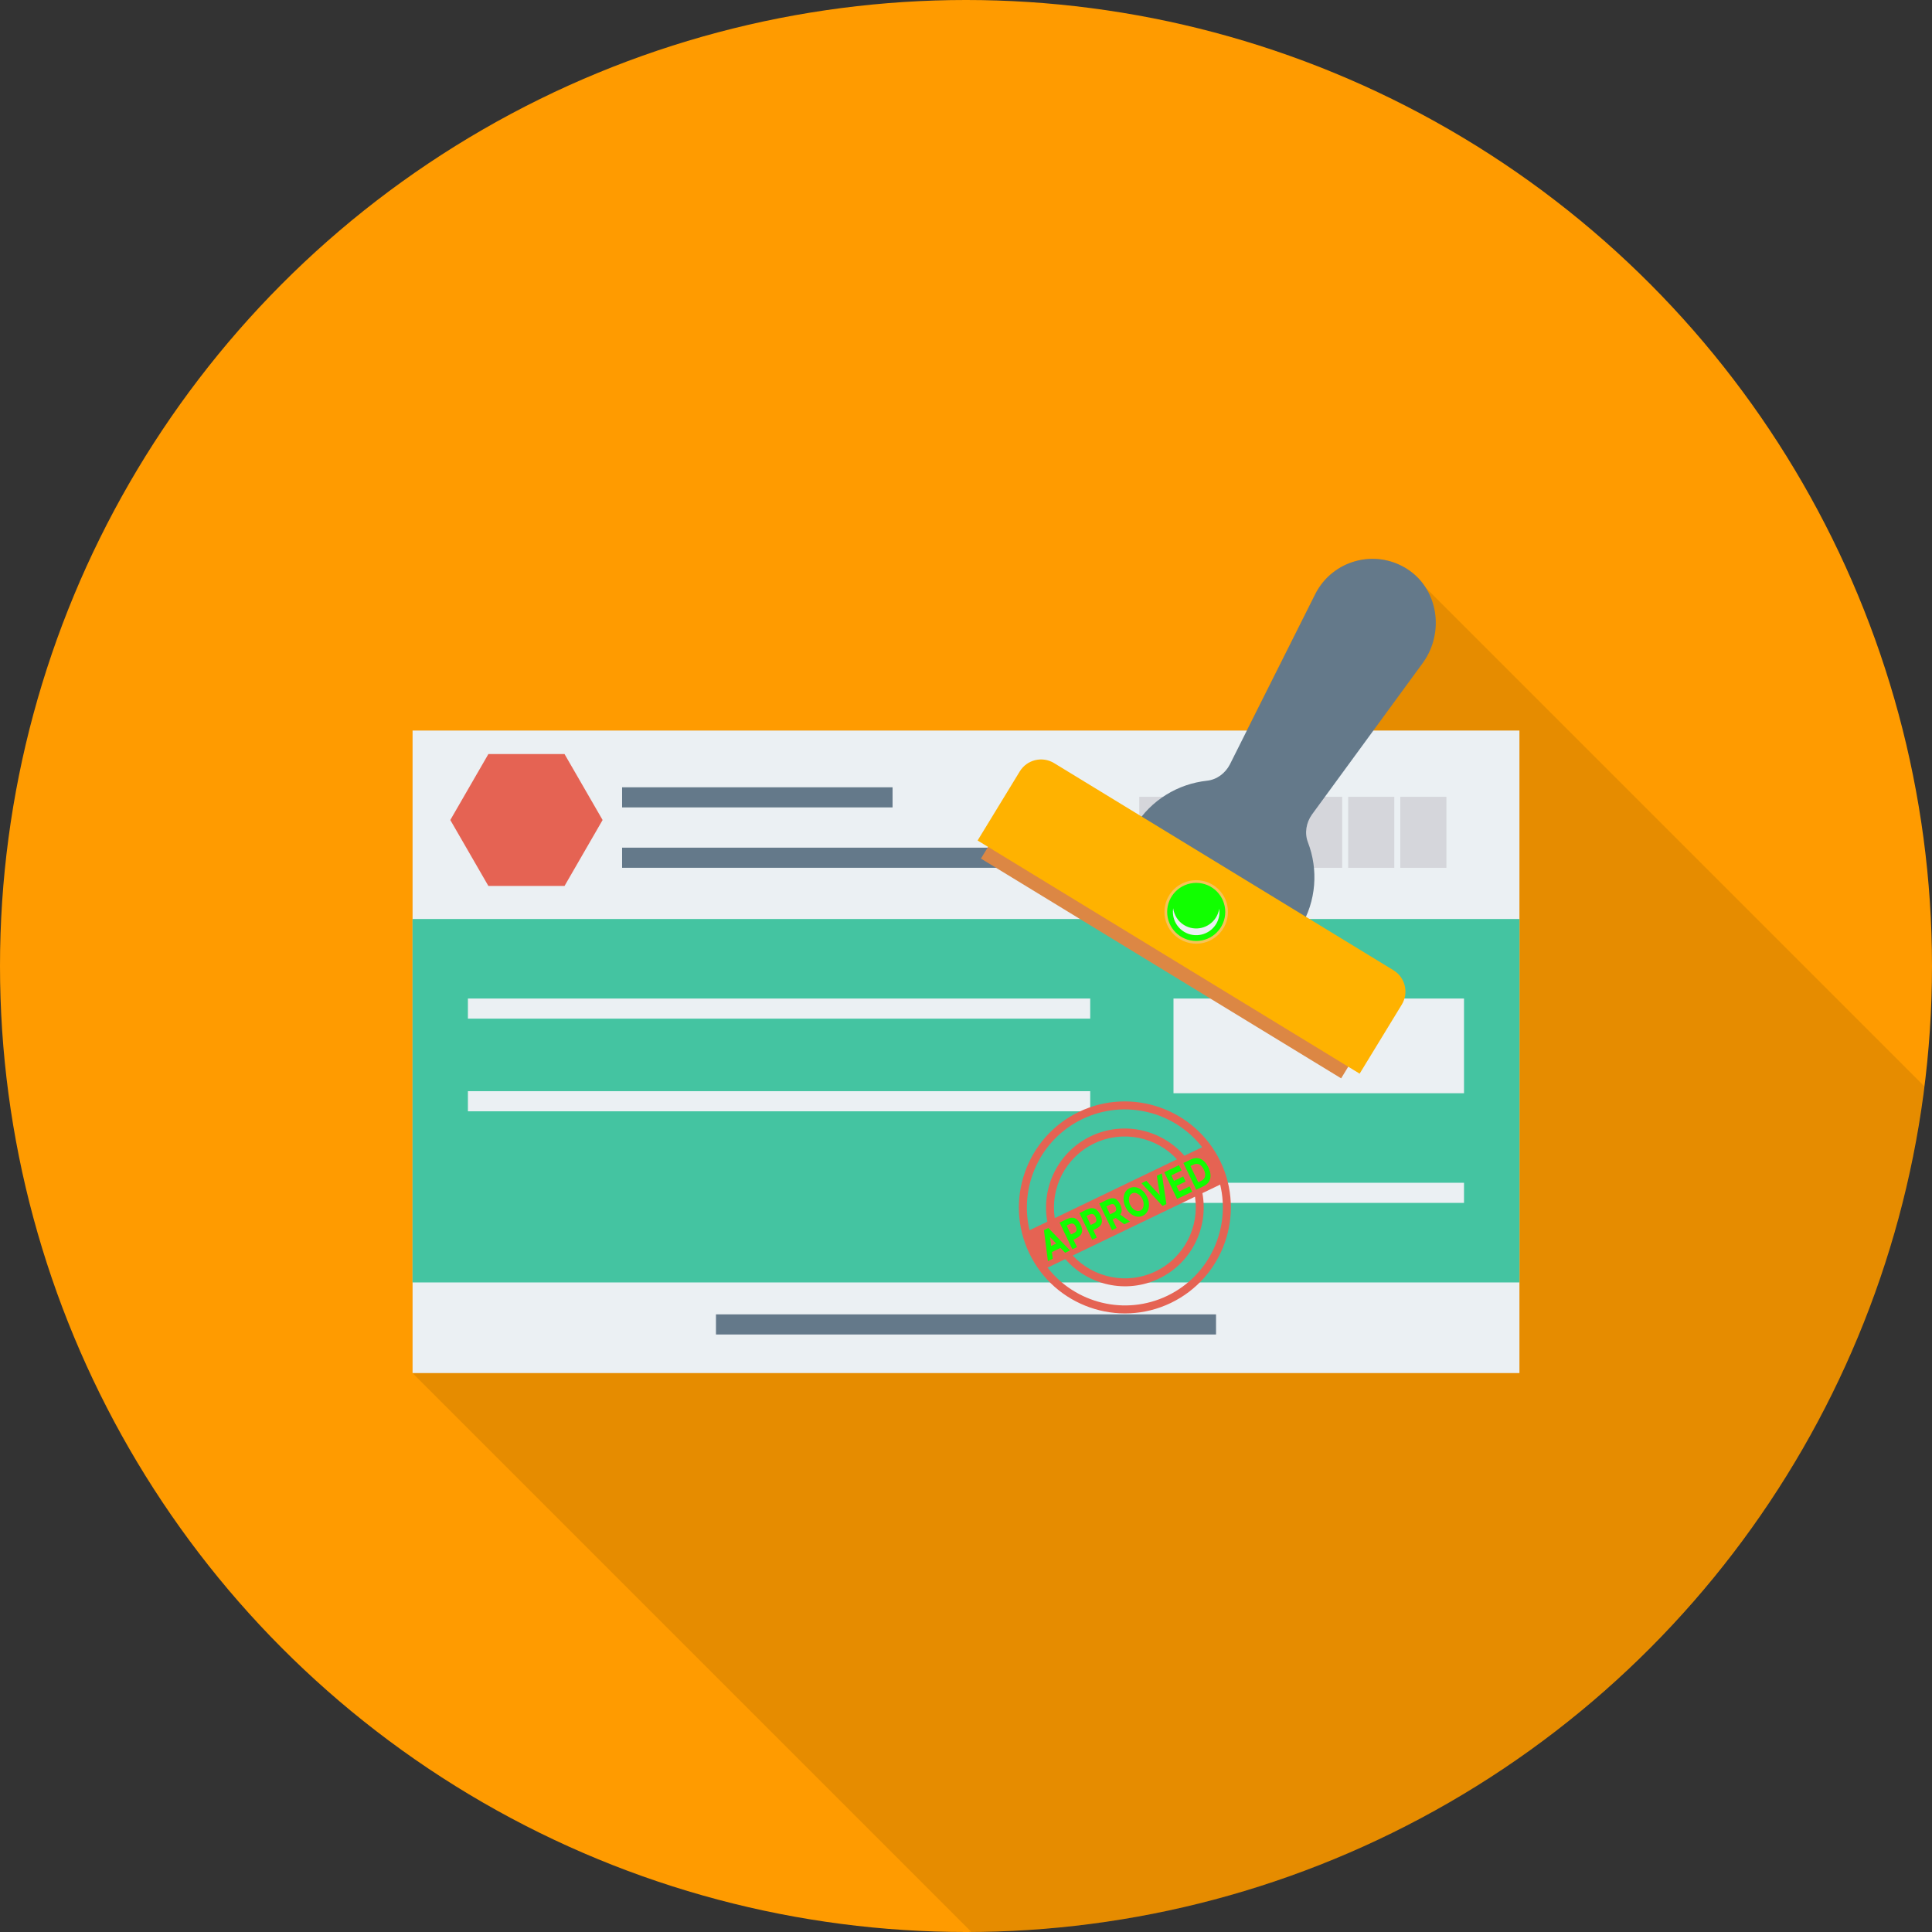 <?xml version="1.0"?>
<svg xmlns="http://www.w3.org/2000/svg" xmlns:xlink="http://www.w3.org/1999/xlink" version="1.1" id="Layer_1" x="0px" y="0px" viewBox="0 0 491.52 491.52" style="enable-background:new 0 0 491.52 491.52;" xml:space="preserve" width="512px" height="512px" class=""><rect x="0" y="0" width="491.52" height="491.52" fill="#333333" stroke="none"/><g><circle style="fill:#FF9B00" cx="245.76" cy="245.76" r="245.76" data-original="#EFC84A" class="" data-old_color="#EFC84A"/><path style="opacity:0.1;enable-background:new    ;" d="M357.939,144.742c-8.141-5.171-18.842-2.253-23.245,6.246l-17.51,34.868  H104.96v163.481l142.148,142.149c124.749-0.674,227.428-94.286,242.448-215.127L362.752,149.555  C361.574,147.661,359.987,146.022,357.939,144.742z" data-original="#000000" class=""/><rect x="104.96" y="185.856" style="fill:#EBF0F3;" width="281.6" height="163.466" data-original="#EBF0F3" class=""/><rect x="104.96" y="233.8" style="fill:#44C4A1;" width="281.6" height="92.467" data-original="#44C4A1" class=""/><g>
	<rect x="182.149" y="334.387" style="fill:#64798A;" width="127.222" height="5.12" data-original="#64798A" class=""/>
	<rect x="158.269" y="215.654" style="fill:#64798A;" width="97.843" height="5.12" data-original="#64798A" class=""/>
	<rect x="158.269" y="200.294" style="fill:#64798A;" width="68.808" height="5.12" data-original="#64798A" class=""/>
</g><polygon style="fill:#E56353;" points="143.622,191.84 124.249,191.84 114.562,208.618 124.249,225.396 143.622,225.396   153.309,208.618 " data-original="#E56353" class=""/><g>
	<rect x="289.843" y="202.711" style="fill:#D5D6DB;" width="11.735" height="18.068" data-original="#D5D6DB" class=""/>
	<rect x="303.155" y="202.711" style="fill:#D5D6DB;" width="11.735" height="18.068" data-original="#D5D6DB" class=""/>
	<rect x="316.421" y="202.711" style="fill:#D5D6DB;" width="11.735" height="18.068" data-original="#D5D6DB" class=""/>
	<rect x="329.728" y="202.711" style="fill:#D5D6DB;" width="11.735" height="18.068" data-original="#D5D6DB" class=""/>
	<rect x="342.989" y="202.711" style="fill:#D5D6DB;" width="11.735" height="18.068" data-original="#D5D6DB" class=""/>
	<rect x="356.25" y="202.711" style="fill:#D5D6DB;" width="11.735" height="18.068" data-original="#D5D6DB" class=""/>
</g><g>
	<rect x="119.04" y="254.034" style="fill:#EBF0F3;" width="158.321" height="5.12" data-original="#EBF0F3" class=""/>
	<rect x="119.04" y="277.606" style="fill:#EBF0F3;" width="158.321" height="5.12" data-original="#EBF0F3" class=""/>
	<rect x="298.547" y="300.908" style="fill:#EBF0F3;" width="73.912" height="5.12" data-original="#EBF0F3" class=""/>
	<rect x="298.547" y="254.034" style="fill:#EBF0F3;" width="73.912" height="24.095" data-original="#EBF0F3" class=""/>
</g><rect x="243.14" y="241.881" transform="matrix(-0.854 -0.521 0.521 -0.854 422.822 607.582)" style="fill:#DC8744;" width="107.311" height="4.982" data-original="#DC8744" class=""/><path style="fill:#64798A;" d="M332.749,214.293c-0.904-2.352-0.439-5.014,1.022-7.067l28.295-38.692  c5.485-7.709,3.847-18.754-4.145-23.817c-8.106-5.135-18.836-2.207-23.228,6.281l-21.802,43.485  c-1.158,2.238-3.313,3.869-5.817,4.14c-7.354,0.797-14.27,4.872-18.421,11.675l42.134,25.716  C334.939,229.212,335.402,221.197,332.749,214.293z" data-original="#64798A" class=""/><path style="fill:#FFB200" d="M354.518,246.843l-86.346-52.7c-2.995-1.828-6.904-0.882-8.732,2.113l-10.727,17.575l97.192,59.319  l10.727-17.575C358.459,252.581,357.513,248.671,354.518,246.843z" data-original="#FCD462" class="" data-old_color="#FCD462"/><ellipse style="fill:#F6C358;" cx="304.329" cy="232.003" rx="8.079" ry="8.079" data-original="#F6C358" class=""/><ellipse style="fill:#11FF00" cx="304.329" cy="232.003" rx="7.388" ry="7.388" data-original="#FFFFFF" class="active-path" data-old_color="#006BFF"/><path style="fill:#EBF0F3;" d="M310.177,231.201c-0.117,0.747-0.375,1.484-0.794,2.169c-1.706,2.796-5.356,3.679-8.151,1.972  c-1.585-0.967-2.528-2.564-2.76-4.27c-0.36,2.299,0.656,4.694,2.766,5.982c2.795,1.706,6.445,0.823,8.151-1.973  C310.128,233.871,310.354,232.505,310.177,231.201z" data-original="#EBF0F3" class=""/><path style="fill:#E56353;" d="M274.486,282.876c-13.402,6.448-19.059,22.595-12.612,35.996  c6.447,13.401,22.594,19.058,35.997,12.61c13.4-6.447,19.057-22.594,12.61-35.995C304.033,282.086,287.886,276.429,274.486,282.876z   M275.365,284.703c10.761-5.177,23.426-1.906,30.481,7.155l-4.521,2.175c-5.787-6.664-15.524-8.953-23.852-4.947  s-12.617,13.044-11.023,21.725l-4.521,2.175C259.254,301.818,264.605,289.88,275.365,284.703z M268.336,309.904  c-1.161-7.636,2.703-15.472,10.017-18.991c7.313-3.518,15.847-1.647,21.088,4.026L268.336,309.904z M304.019,304.454  c1.161,7.636-2.702,15.472-10.015,18.99c-7.315,3.519-15.848,1.647-21.09-4.025L304.019,304.454z M296.992,329.655  c-10.76,5.177-23.427,1.907-30.483-7.154l4.521-2.175c5.788,6.663,15.526,8.952,23.854,4.946  c8.327-4.006,12.615-13.043,11.02-21.724l4.521-2.175C313.101,312.54,307.753,324.478,296.992,329.655z" data-original="#E56353" class=""/><g>
	<path style="fill:#11FF00" d="M265.586,312.959l1.013,7.873l1.237-0.595l-0.223-1.7l2.185-1.051l1.194,1.233l1.237-0.595   l-5.519-5.705L265.586,312.959z M267.414,316.995l-0.29-2.288l1.596,1.66L267.414,316.995z" data-original="#FFFFFF" class="active-path" data-old_color="#006BFF"/>
	<path style="fill:#11FF00" d="M271.407,310.159l-1.84,0.885l3.266,6.789l1.162-0.559l-0.911-1.894l0.695-0.334   c0.77-0.37,1.249-0.842,1.437-1.41c0.188-0.569,0.081-1.272-0.323-2.111c-0.403-0.837-0.882-1.372-1.446-1.601   C272.888,309.695,272.207,309.774,271.407,310.159z M273.879,313.005c-0.041,0.271-0.254,0.5-0.643,0.687l-0.784,0.377   l-1.098-2.282l0.664-0.32c0.382-0.184,0.704-0.238,0.965-0.158c0.263,0.076,0.485,0.311,0.674,0.704   C273.846,312.403,273.922,312.735,273.879,313.005z" data-original="#FFFFFF" class="active-path" data-old_color="#006BFF"/>
	<path style="fill:#11FF00" d="M276.454,307.731l-1.84,0.885l3.266,6.789l1.162-0.559l-0.911-1.894l0.696-0.335   c0.77-0.37,1.248-0.841,1.437-1.41c0.188-0.569,0.081-1.272-0.323-2.111c-0.403-0.837-0.882-1.372-1.446-1.601   C277.935,307.267,277.255,307.345,276.454,307.731z M278.927,310.576c-0.042,0.272-0.255,0.5-0.644,0.687l-0.784,0.377   l-1.098-2.282l0.665-0.32c0.382-0.184,0.704-0.238,0.965-0.158c0.263,0.076,0.485,0.311,0.674,0.704   C278.893,309.974,278.969,310.307,278.927,310.576z" data-original="#FFFFFF" class="active-path" data-old_color="#006BFF"/>
	<path style="fill:#11FF00" d="M284.971,306.408c-0.38-0.79-0.826-1.281-1.346-1.471c-0.515-0.19-1.177-0.09-1.988,0.3   l-1.976,0.951l3.266,6.789l1.162-0.559l-1.042-2.167l0.808-0.389l2.198,1.611l1.431-0.688l-2.487-1.794   C285.502,308.356,285.494,307.496,284.971,306.408z M283.958,307.888c-0.063,0.238-0.294,0.453-0.689,0.643l-0.852,0.41   l-0.968-2.011l0.873-0.42c0.375-0.18,0.667-0.236,0.882-0.173c0.215,0.063,0.41,0.278,0.587,0.645   C283.967,307.348,284.02,307.65,283.958,307.888z" data-original="#FFFFFF" class="active-path" data-old_color="#006BFF"/>
	<path style="fill:#11FF00" d="M287.391,302.278c-0.77,0.37-1.256,1.017-1.459,1.94c-0.205,0.925-0.067,1.883,0.412,2.88   c0.48,0.997,1.143,1.705,1.994,2.122c0.848,0.418,1.656,0.441,2.426,0.071c0.771-0.371,1.26-1.019,1.463-1.942   c0.205-0.924,0.066-1.885-0.414-2.882c-0.48-0.997-1.142-1.703-1.993-2.12C288.973,301.929,288.161,301.907,287.391,302.278z    M290.927,306.801c-0.093,0.567-0.358,0.957-0.79,1.165c-0.437,0.21-0.908,0.174-1.408-0.107c-0.504-0.28-0.898-0.724-1.19-1.33   c-0.291-0.604-0.393-1.191-0.298-1.762c0.09-0.571,0.356-0.961,0.792-1.171c0.432-0.208,0.903-0.172,1.406,0.114   c0.505,0.282,0.9,0.729,1.191,1.333C290.922,305.647,291.023,306.233,290.927,306.801z" data-original="#FFFFFF" class="active-path" data-old_color="#006BFF"/>
	<polygon style="fill:#11FF00" points="295.069,304.098 291.661,300.415 290.4,301.021 295.762,306.802 296.747,306.328    295.577,298.53 294.316,299.137  " data-original="#FFFFFF" class="active-path" data-old_color="#006BFF"/>
	<polygon style="fill:#11FF00" points="299.3,301.715 301.635,300.592 301.013,299.3 298.678,300.423 298.005,299.024    300.603,297.775 299.953,296.425 296.194,298.234 299.46,305.023 303.301,303.175 302.656,301.834 299.977,303.123  " data-original="#FFFFFF" class="active-path" data-old_color="#006BFF"/>
	<path style="fill:#11FF00" d="M305.479,294.86c-0.783-0.353-1.637-0.306-2.567,0.142l-1.84,0.885l3.266,6.789l1.782-0.857   c0.995-0.479,1.587-1.141,1.774-1.991c0.188-0.848,0.029-1.799-0.479-2.854C306.907,295.918,306.261,295.214,305.479,294.86z    M306.569,299.306c-0.119,0.486-0.443,0.858-0.975,1.114l-0.74,0.356l-1.986-4.127l0.651-0.313   c0.589-0.284,1.115-0.315,1.575-0.093c0.459,0.222,0.849,0.666,1.17,1.332C306.586,298.243,306.686,298.818,306.569,299.306z" data-original="#FFFFFF" class="active-path" data-old_color="#006BFF"/>
</g></g> </svg>
